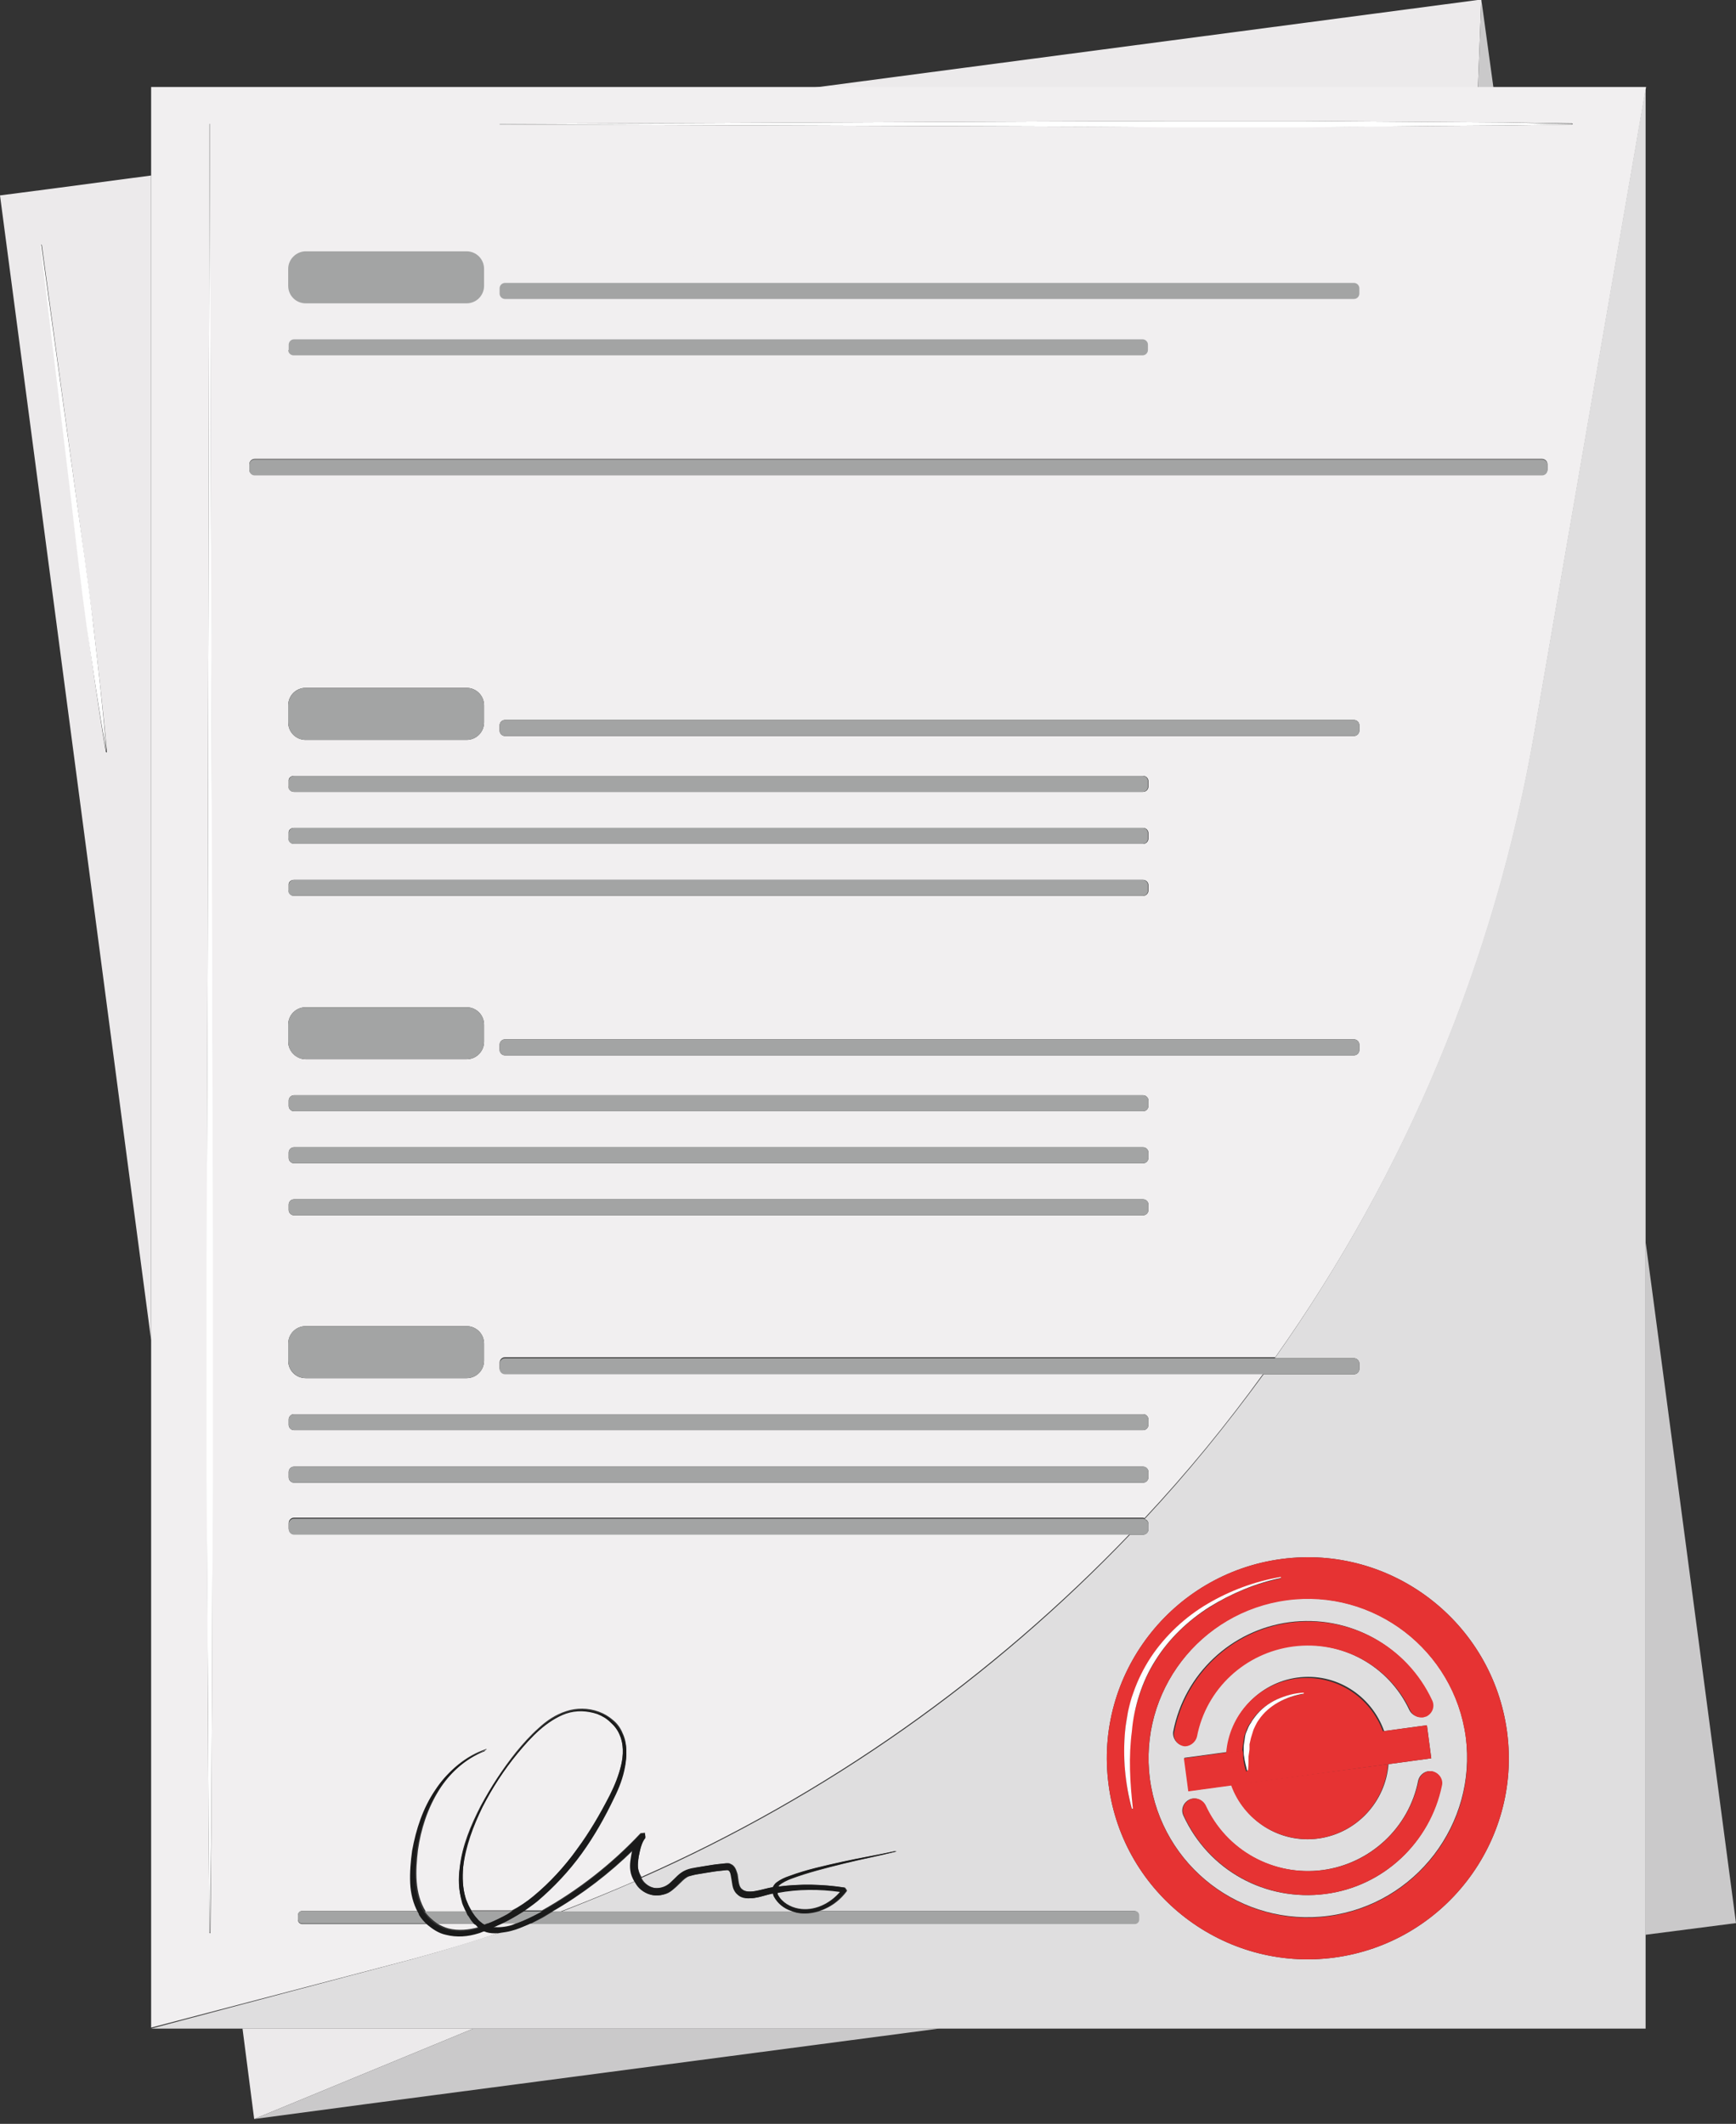 <?xml version="1.0" encoding="UTF-8"?> <svg xmlns="http://www.w3.org/2000/svg" xmlns:xlink="http://www.w3.org/1999/xlink" version="1.1" id="Layer_1" x="0px" y="0px" viewBox="0 0 357.2 436.9" style="enable-background:new 0 0 357.2 436.9;" xml:space="preserve"><rect x="0" y="0" width="357.2" height="436.9" fill="#333333" stroke="none"/> <style type="text/css"> .st0{fill:#ECEAEB;} .st1{fill:#CAC9CA;} .st2{fill:#F1EFF0;} .st3{fill:#DFDEDF;} .st4{fill:#A3A4A4;} .st5{fill:#E63333;} .st6{fill:#1A1A1A;} .st7{fill:#FFFFFF;} </style> <polygon class="st0" points="49.9,417.3 52.3,435.9 97.4,417.3 "></polygon> <polygon class="st0" points="304.8,-0.1 166.9,18.1 304.1,18.1 "></polygon> <path class="st0" d="M31.1,36.1l-21.1,2.8L0,40.2l19.5,147.7l6.6,50.1l5,37.7V36.1z M14.7,102.6L8.4,50.4l0.1-0.1l0.1,0.1l7.1,52.1 c1.2,8.7,2.4,17.4,3.5,26.1c1,8.7,2,17.4,2.8,26.1l-0.1,0.1l-0.1-0.1c-1.5-8.6-2.7-17.3-3.9-26C16.7,120,15.7,111.3,14.7,102.6z"></path> <polygon class="st1" points="307.3,18.1 304.8,-0.1 304.1,18.1 "></polygon> <polygon class="st1" points="338.6,398 357.2,395.6 347,318.6 339.8,264.4 338.6,255.5 "></polygon> <polygon class="st1" points="52.3,435.9 74.8,432.9 110.5,428.2 193.2,417.3 97.4,417.3 "></polygon> <path class="st2" d="M84.9,403c6.2-1.7,12.4-3.5,18.4-5.6c-0.4,0-0.8,0.1-1.2,0.1c-0.7,0-1.5-0.2-2.2-0.4c-0.4,0.1-0.7,0.3-1.1,0.4 c-2.2,0.6-4.6,0.8-6.8,0.3c-1.4-0.3-2.6-1.1-3.7-2H62.2c-0.5,0-0.9-0.4-0.9-0.9V394c0-0.5,0.4-0.9,0.9-0.9h24.1c-1-1.9-1.5-4-1.6-6 c-0.1-2.2,0-4.5,0.4-6.7c0.7-4.4,2.2-8.7,4.7-12.4c2.4-3.7,6-6.8,10.2-8.2l0.1,0l0,0.1c-4.1,1.6-7.5,4.7-9.8,8.4 c-2.3,3.7-3.7,8-4.3,12.3c-0.5,4.3-0.7,8.9,1.6,12.6c0,0,0,0,0,0H96c-0.1-0.3-0.3-0.5-0.4-0.8c-0.2-0.5-0.5-1.1-0.6-1.6 c-0.7-2.2-0.7-4.5-0.4-6.7c0.5-4.5,2.3-8.7,4.3-12.6c2.1-3.9,4.5-7.6,7.3-11.1c1.4-1.7,2.9-3.4,4.6-4.9c1.6-1.5,3.5-2.8,5.7-3.5 c2.1-0.7,4.5-0.7,6.7,0.1c1.1,0.4,2.1,1,2.9,1.7c0.9,0.7,1.6,1.7,2,2.7c1,2.1,0.9,4.5,0.5,6.7c-0.5,2.2-1.3,4.3-2.2,6.3 c-1.9,4-4.1,7.9-6.7,11.5c-2.6,3.6-5.6,7-9.1,9.8c-1,0.8-2,1.5-3,2.2h3.9c7.5-4.2,14.4-9.6,20.3-15.9l0.9-0.1l0.1,0.9l0,0l0,0 c-0.6,0.7-0.9,1.9-1.2,3c-0.2,1.1-0.4,2.3-0.3,3.4c0.1,0.7,0.4,1.3,0.7,1.8c38.2-16.9,72.2-41.1,100.5-70.6h-172 c-0.6,0-1.1-0.5-1.1-1.1v-1.1c0-0.6,0.5-1.1,1.1-1.1h174.7c0.1,0,0.2,0.1,0.3,0.1c8.8-9.4,16.9-19.3,24.5-29.8H103.9 c-0.6,0-1.1-0.5-1.1-1.1v-1.1c0-0.6,0.5-1.1,1.1-1.1h158.5c26.7-37.7,45.3-81.5,53.4-128.8l22.9-132.5h-31.4h-3.1H166.9H31.1v5.7 v12.3v239.7v67.4v55.8v18.3L84.9,403z M51.3,95.5c0-0.6,0.5-1.1,1.1-1.1h264.9c0.6,0,1.1,0.5,1.1,1.1v1.1c0,0.6-0.5,1.1-1.1,1.1 H52.4c-0.6,0-1.1-0.5-1.1-1.1V95.5z M235.2,250H60.5c-0.6,0-1.1-0.5-1.1-1.1v-1.1c0-0.6,0.5-1.1,1.1-1.1h174.7 c0.6,0,1.1,0.5,1.1,1.1v1.1C236.3,249.5,235.8,250,235.2,250z M59.3,214.3v-3.5c0-2,1.6-3.6,3.6-3.6H96c2,0,3.6,1.6,3.6,3.6v3.5 c0,2-1.6,3.6-3.6,3.6H62.9C61,217.9,59.3,216.3,59.3,214.3z M278.6,148.1c0.6,0,1.1,0.5,1.1,1.1v1.1c0,0.6-0.5,1.1-1.1,1.1H103.9 c-0.6,0-1.1-0.5-1.1-1.1v-1.1c0-0.6,0.5-1.1,1.1-1.1H278.6z M96,141.5c2,0,3.6,1.6,3.6,3.6v3.5c0,2-1.6,3.6-3.6,3.6H62.9 c-2,0-3.6-1.6-3.6-3.6v-3.5c0-2,1.6-3.6,3.6-3.6H96z M60.5,159.6h174.7c0.6,0,1.1,0.5,1.1,1.1v1.1c0,0.6-0.5,1.1-1.1,1.1H60.5 c-0.6,0-1.1-0.5-1.1-1.1v-1.1C59.3,160.1,59.8,159.6,60.5,159.6z M60.5,170.3h174.7c0.6,0,1.1,0.5,1.1,1.1v1.1 c0,0.6-0.5,1.1-1.1,1.1H60.5c-0.6,0-1.1-0.5-1.1-1.1v-1.1C59.3,170.8,59.8,170.3,60.5,170.3z M60.5,181h174.7c0.6,0,1.1,0.5,1.1,1.1 v1.1c0,0.6-0.5,1.1-1.1,1.1H60.5c-0.6,0-1.1-0.5-1.1-1.1v-1.1C59.3,181.5,59.8,181,60.5,181z M59.3,276.4c0-2,1.6-3.6,3.6-3.6H96 c2,0,3.6,1.6,3.6,3.6v3.5c0,2-1.6,3.6-3.6,3.6H62.9c-2,0-3.6-1.6-3.6-3.6V276.4z M235.2,239.3H60.5c-0.6,0-1.1-0.5-1.1-1.1v-1.1 c0-0.6,0.5-1.1,1.1-1.1h174.7c0.6,0,1.1,0.5,1.1,1.1v1.1C236.3,238.8,235.8,239.3,235.2,239.3z M235.2,228.6H60.5 c-0.6,0-1.1-0.5-1.1-1.1v-1.1c0-0.6,0.5-1.1,1.1-1.1h174.7c0.6,0,1.1,0.5,1.1,1.1v1.1C236.3,228.1,235.8,228.6,235.2,228.6z M103.9,217.1c-0.6,0-1.1-0.5-1.1-1.1v-1.1c0-0.6,0.5-1.1,1.1-1.1h174.7c0.6,0,1.1,0.5,1.1,1.1v1.1c0,0.6-0.5,1.1-1.1,1.1H103.9z M236.3,303.9c0,0.6-0.5,1.1-1.1,1.1H60.5c-0.6,0-1.1-0.5-1.1-1.1v-1.1c0-0.6,0.5-1.1,1.1-1.1h174.7c0.6,0,1.1,0.5,1.1,1.1V303.9z M235.2,290.9c0.6,0,1.1,0.5,1.1,1.1v1.1c0,0.6-0.5,1.1-1.1,1.1H60.5c-0.6,0-1.1-0.5-1.1-1.1v-1.1c0-0.6,0.5-1.1,1.1-1.1H235.2z M102.8,25.5L213.1,25l27.6-0.1l27.6,0l27.6,0.2l13.8,0.1l13.8,0.2l0.1,0.1l-0.1,0.1l-13.8,0.2l-13.8,0.1l-27.6,0.2l-27.6,0 L213.1,26l-110.3-0.4V25.5L102.8,25.5z M43.1,25.5L43.1,25.5h0.1l0.4,186l0.1,46.5l0,46.5L43.6,351l-0.1,23.3l-0.2,23.3l-0.1,0.1 l-0.1-0.1l-0.2-23.3L42.8,351l-0.2-46.5l0-46.5l0.1-46.5L43.1,25.5z"></path> <path class="st2" d="M123.8,49.6v4.6h3c0.8,0,1.5-0.1,2.1-0.2c0.6-0.1,1-0.4,1.3-0.7c0.3-0.3,0.4-0.8,0.4-1.4c0-0.5-0.1-0.9-0.4-1.2 c-0.2-0.4-0.6-0.6-1-0.8c-0.4-0.2-1.2-0.3-2.3-0.3H123.8z"></path> <path class="st2" d="M81.8,82.2c0.4,0.5,0.9,0.9,1.5,1.1c0.6,0.3,1.2,0.4,1.9,0.4c0.9,0,1.7-0.2,2.4-0.7c0.7-0.4,1.3-1.1,1.7-2 c0.4-0.9,0.6-2,0.6-3.3c0-1.2-0.2-2.3-0.6-3.2c-0.4-0.9-1-1.6-1.7-2c-0.7-0.5-1.6-0.7-2.5-0.7c-0.7,0-1.3,0.1-1.9,0.4 c-0.6,0.3-1.1,0.6-1.5,1.1c-0.4,0.5-0.7,1.1-1,1.9c-0.2,0.8-0.4,1.6-0.4,2.5c0,1,0.1,1.8,0.4,2.6C81,81.1,81.3,81.7,81.8,82.2z"></path> <path class="st2" d="M69.8,76.8c0.5-0.2,0.9-0.4,1.2-0.8c0.3-0.4,0.4-0.9,0.4-1.5c0-0.7-0.2-1.3-0.7-1.8c-0.5-0.5-1.5-0.7-3-0.7 h-2.3v5.1h2.3C68.6,77.1,69.3,77,69.8,76.8z"></path> <path class="st2" d="M101.5,396.4c1.2,0.1,2.5,0,3.8-0.4c0.3-0.1,0.6-0.2,0.9-0.4h-3.1C102.6,395.9,102.1,396.2,101.5,396.4z"></path> <path class="st2" d="M92.3,396.7c2,0.5,4.2,0.3,6.3-0.3c0,0,0.1,0,0.1,0c-0.3-0.2-0.5-0.4-0.7-0.7H90 C90.7,396.1,91.5,396.5,92.3,396.7z"></path> <path class="st2" d="M130.8,386.9c-0.4-0.7-0.7-1.4-0.8-2.2c-0.2-1.4,0.1-2.6,0.3-3.8c0-0.1,0.1-0.3,0.1-0.4 c-5,4.9-10.6,9.2-16.7,12.7h1.7C120.6,391.2,125.7,389.1,130.8,386.9z"></path> <path class="st2" d="M109.8,390c3.4-2.8,6.4-6,8.9-9.6c2.6-3.5,4.8-7.3,6.8-11.2c1-2,1.8-4,2.3-6.1c0.5-2.1,0.5-4.4-0.3-6.3 c-0.4-1-1.1-1.9-1.9-2.6c-0.8-0.7-1.7-1.3-2.7-1.7c-2-0.8-4.3-0.8-6.4-0.1c-2.1,0.7-3.9,1.9-5.5,3.4c-1.6,1.5-3.1,3.1-4.5,4.8 c-2.8,3.4-5.2,7.1-7.2,11c-2,3.9-3.6,8.1-4,12.4c-0.2,2.2-0.1,4.4,0.5,6.4c0.1,0.5,0.4,1,0.6,1.5c0.2,0.4,0.4,0.8,0.6,1.1h8.3 C106.9,392.2,108.4,391.2,109.8,390z"></path> <path class="st2" d="M99.2,395.7C99.2,395.7,99.2,395.7,99.2,395.7c0.2,0.1,0.4,0.2,0.5,0.2c0.2-0.1,0.4-0.2,0.6-0.2H99.2z"></path> <polygon class="st2" points="141.2,57.3 146.2,57.3 143.7,50.4 "></polygon> <path class="st3" d="M163,393.1c-1.5-0.5-2.9-1.5-3.6-3c-0.1-0.2-0.2-0.4-0.2-0.6c-1.1,0.2-2.1,0.5-3.2,0.8c-0.6,0.1-1.3,0.2-2,0.2 c-0.7-0.1-1.5-0.3-2.1-0.8c-0.6-0.5-0.9-1.3-1-1.9c-0.1-0.7-0.2-1.3-0.3-1.8c-0.1-0.5-0.3-1-0.5-1.2l-0.2-0.1l-0.1,0l-0.2,0 l-0.9,0.1c-1.2,0.1-2.4,0.3-3.6,0.5l-1.8,0.3c-0.6,0.1-1.2,0.3-1.6,0.4c-0.9,0.4-1.6,1.3-2.6,2.2c-0.5,0.4-1,0.9-1.6,1.2 c-0.6,0.3-1.3,0.4-2,0.5c-1.4,0.1-2.8-0.5-3.8-1.5c-0.4-0.4-0.7-0.9-1-1.4c-5,2.2-10.2,4.3-15.3,6.3H163z"></path> <path class="st3" d="M273.4,394.1c17.9-2.4,30.5-18.9,28.2-36.8c-2.4-17.9-18.9-30.5-36.8-28.2c-17.9,2.4-30.5,18.9-28.2,36.8 C239,383.9,255.5,396.5,273.4,394.1z M241.4,356.2c2.3-11.9,12-20.9,23.9-22.5c12.2-1.6,24,4.8,29.2,16c0.6,1.2,0,2.7-1.2,3.3 l-0.7,0.2c-1,0.1-2.1-0.4-2.6-1.4c-4.3-9.2-14-14.5-24.1-13.2c-9.9,1.3-17.8,8.8-19.8,18.5c-0.3,1.3-1.6,2.2-2.9,1.9 C242.1,358.8,241.2,357.5,241.4,356.2z M244.6,368.4l-0.9-6.8l8.8-1.2c0.6-7.7,6.5-14.2,14.4-15.3c8-1.1,15.3,3.7,17.9,11l8.8-1.2 l0.9,6.8l-8.8,1.2c-0.6,7.7-6.5,14.2-14.4,15.3c-8,1.1-15.3-3.7-17.9-11L244.6,368.4z M244.7,370.2c1.2-0.6,2.7,0,3.3,1.2 c4.3,9.3,14,14.6,24.1,13.3c9.8-1.3,17.8-8.7,19.7-18.4c0.3-1.3,1.6-2.2,2.9-1.9c1.3,0.3,2.2,1.6,1.9,2.9 c-2.4,11.8-12,20.8-23.9,22.3c-12.3,1.6-24-4.8-29.2-16.1C242.9,372.2,243.5,370.8,244.7,370.2z"></path> <path class="st3" d="M338.6,255.5v-94.7v-56.2V18.1l-22.9,132.5c-8.2,47.3-26.8,91.1-53.4,128.8h16.3c0.6,0,1.1,0.5,1.1,1.1v1.1 c0,0.6-0.5,1.1-1.1,1.1H260c-7.6,10.4-15.7,20.4-24.5,29.8c0.5,0.1,0.8,0.5,0.8,1v1.1c0,0.6-0.5,1.1-1.1,1.1h-2.7 c-28.3,29.6-62.3,53.7-100.5,70.6c0.2,0.4,0.4,0.7,0.7,1c0.7,0.7,1.7,1.2,2.8,1.1c1.1,0,2-0.5,2.8-1.3c0.8-0.8,1.6-1.9,3-2.4 c0.7-0.2,1.3-0.3,1.9-0.5l1.8-0.3c1.2-0.2,2.4-0.4,3.6-0.5l0.9-0.1l0.3,0l0.1,0l0.2,0l0.6,0.3c0.7,0.5,0.9,1.4,1.1,2 c0.2,1.3,0.2,2.5,0.9,3c0.6,0.6,1.8,0.6,2.9,0.4c1.1-0.2,2.3-0.6,3.6-0.8c0,0,0,0,0,0c0.2-0.4,0.5-0.8,0.8-1c0.8-0.6,1.7-1,2.6-1.3 c3.5-1.3,7.2-2.1,10.8-2.9c3.6-0.8,7.3-1.4,10.9-2.2l0.1,0l0,0.1c-3.6,0.9-7.3,1.6-10.9,2.5c-3.6,0.9-7.2,1.8-10.7,3.1 c-0.8,0.3-1.7,0.7-2.4,1.3l-0.2,0.3c4.6-0.6,9.2-0.5,13.7,0.2l0.4,0.6l-0.1,0.2c-1.2,1.6-2.7,2.8-4.5,3.6c-0.4,0.2-0.7,0.3-1.1,0.4 h64.7c0.5,0,0.9,0.4,0.9,0.9v0.8c0,0.5-0.4,0.9-0.9,0.9H109c-1.1,0.5-2.2,1-3.5,1.3c-0.7,0.2-1.4,0.3-2.2,0.4 c-6.1,2-12.2,3.9-18.4,5.6l-53.8,14.3h18.7h47.6h95.7h145.5V398V255.5z M228.1,367.1c-3-22.6,13-43.4,35.6-46.4 c22.6-3,43.4,13,46.4,35.6c3,22.6-13,43.4-35.6,46.4C251.9,405.7,231,389.7,228.1,367.1z"></path> <path class="st3" d="M160.1,389.8c0.8,1.5,2.5,2.5,4.2,2.8c3.2,0.6,6.5-1,8.6-3.5c-4.3-0.6-8.7-0.6-12.9,0.2 C160,389.5,160,389.6,160.1,389.8z"></path> <path class="st4" d="M52.4,97.8h264.9c0.6,0,1.1-0.5,1.1-1.1v-1.1c0-0.6-0.5-1.1-1.1-1.1H52.4c-0.6,0-1.1,0.5-1.1,1.1v1.1 C51.3,97.3,51.8,97.8,52.4,97.8z"></path> <path class="st4" d="M59.3,145.1v3.5c0,2,1.6,3.6,3.6,3.6H96c2,0,3.6-1.6,3.6-3.6v-3.5c0-2-1.6-3.6-3.6-3.6H62.9 C61,141.5,59.3,143.1,59.3,145.1z"></path> <path class="st4" d="M103.9,148.1c-0.6,0-1.1,0.5-1.1,1.1v1.1c0,0.6,0.5,1.1,1.1,1.1h174.7c0.6,0,1.1-0.5,1.1-1.1v-1.1 c0-0.6-0.5-1.1-1.1-1.1H103.9z"></path> <path class="st4" d="M59.3,161.8c0,0.6,0.5,1.1,1.1,1.1h174.7c0.6,0,1.1-0.5,1.1-1.1v-1.1c0-0.6-0.5-1.1-1.1-1.1H60.5 c-0.6,0-1.1,0.5-1.1,1.1V161.8z"></path> <path class="st4" d="M59.3,55.3v3.5c0,2,1.6,3.6,3.6,3.6H96c2,0,3.6-1.6,3.6-3.6v-3.5c0-2-1.6-3.6-3.6-3.6H62.9 C61,51.7,59.3,53.3,59.3,55.3z"></path> <path class="st4" d="M103.9,58.2c-0.6,0-1.1,0.5-1.1,1.1v1.1c0,0.6,0.5,1.1,1.1,1.1h174.7c0.6,0,1.1-0.5,1.1-1.1v-1.1 c0-0.6-0.5-1.1-1.1-1.1H103.9z"></path> <path class="st4" d="M59.3,72c0,0.6,0.5,1.1,1.1,1.1h174.7c0.6,0,1.1-0.5,1.1-1.1v-1.1c0-0.6-0.5-1.1-1.1-1.1H60.5 c-0.6,0-1.1,0.5-1.1,1.1V72z"></path> <path class="st4" d="M59.3,172.5c0,0.6,0.5,1.1,1.1,1.1h174.7c0.6,0,1.1-0.5,1.1-1.1v-1.1c0-0.6-0.5-1.1-1.1-1.1H60.5 c-0.6,0-1.1,0.5-1.1,1.1V172.5z"></path> <path class="st4" d="M59.3,183.2c0,0.6,0.5,1.1,1.1,1.1h174.7c0.6,0,1.1-0.5,1.1-1.1v-1.1c0-0.6-0.5-1.1-1.1-1.1H60.5 c-0.6,0-1.1,0.5-1.1,1.1V183.2z"></path> <path class="st4" d="M96,217.9c2,0,3.6-1.6,3.6-3.6v-3.5c0-2-1.6-3.6-3.6-3.6H62.9c-2,0-3.6,1.6-3.6,3.6v3.5c0,2,1.6,3.6,3.6,3.6H96 z"></path> <path class="st4" d="M278.6,217.1c0.6,0,1.1-0.5,1.1-1.1v-1.1c0-0.6-0.5-1.1-1.1-1.1H103.9c-0.6,0-1.1,0.5-1.1,1.1v1.1 c0,0.6,0.5,1.1,1.1,1.1H278.6z"></path> <path class="st4" d="M236.3,226.4c0-0.6-0.5-1.1-1.1-1.1H60.5c-0.6,0-1.1,0.5-1.1,1.1v1.1c0,0.6,0.5,1.1,1.1,1.1h174.7 c0.6,0,1.1-0.5,1.1-1.1V226.4z"></path> <path class="st4" d="M236.3,237.1c0-0.6-0.5-1.1-1.1-1.1H60.5c-0.6,0-1.1,0.5-1.1,1.1v1.1c0,0.6,0.5,1.1,1.1,1.1h174.7 c0.6,0,1.1-0.5,1.1-1.1V237.1z"></path> <path class="st4" d="M236.3,247.8c0-0.6-0.5-1.1-1.1-1.1H60.5c-0.6,0-1.1,0.5-1.1,1.1v1.1c0,0.6,0.5,1.1,1.1,1.1h174.7 c0.6,0,1.1-0.5,1.1-1.1V247.8z"></path> <path class="st4" d="M62.9,283.5H96c2,0,3.6-1.6,3.6-3.6v-3.5c0-2-1.6-3.6-3.6-3.6H62.9c-2,0-3.6,1.6-3.6,3.6v3.5 C59.3,281.9,61,283.5,62.9,283.5z"></path> <path class="st4" d="M103.9,279.4c-0.6,0-1.1,0.5-1.1,1.1v1.1c0,0.6,0.5,1.1,1.1,1.1H260h18.6c0.6,0,1.1-0.5,1.1-1.1v-1.1 c0-0.6-0.5-1.1-1.1-1.1h-16.3H103.9z"></path> <path class="st4" d="M60.5,290.9c-0.6,0-1.1,0.5-1.1,1.1v1.1c0,0.6,0.5,1.1,1.1,1.1h174.7c0.6,0,1.1-0.5,1.1-1.1v-1.1 c0-0.6-0.5-1.1-1.1-1.1H60.5z"></path> <path class="st4" d="M235.2,301.7H60.5c-0.6,0-1.1,0.5-1.1,1.1v1.1c0,0.6,0.5,1.1,1.1,1.1h174.7c0.6,0,1.1-0.5,1.1-1.1v-1.1 C236.3,302.2,235.8,301.7,235.2,301.7z"></path> <path class="st4" d="M60.5,312.4c-0.6,0-1.1,0.5-1.1,1.1v1.1c0,0.6,0.5,1.1,1.1,1.1h172h2.7c0.6,0,1.1-0.5,1.1-1.1v-1.1 c0-0.5-0.4-0.8-0.8-1c-0.1,0-0.2-0.1-0.3-0.1H60.5z"></path> <path class="st4" d="M86.6,393.6c-0.1-0.2-0.2-0.3-0.2-0.5H62.2c-0.5,0-0.9,0.4-0.9,0.9v0.8c0,0.5,0.4,0.9,0.9,0.9h26.1 C87.6,395.1,87,394.4,86.6,393.6z"></path> <path class="st4" d="M104.5,393.7c0.3-0.2,0.6-0.4,0.9-0.6H97c0.1,0.1,0.1,0.2,0.2,0.3c0.3,0.4,0.6,0.9,1,1.3c0.3,0.4,0.7,0.7,1.1,1 h1.2C101.8,395.1,103.1,394.5,104.5,393.7z"></path> <path class="st4" d="M90,395.7h7.9c-0.1-0.2-0.3-0.3-0.5-0.4c-0.4-0.4-0.7-0.9-1-1.4c-0.2-0.2-0.3-0.5-0.4-0.7h-8.6 C88.1,394.2,89,395,90,395.7z"></path> <path class="st4" d="M106.2,395.7c1.7-0.6,3.4-1.5,5-2.3c0.1-0.1,0.2-0.1,0.3-0.2h-3.9c-1.4,1-2.9,1.8-4.5,2.5H106.2z"></path> <path class="st4" d="M164.1,393.5c-0.4-0.1-0.7-0.2-1-0.3h-47.6h-1.7c-0.7,0.4-1.3,0.8-2,1.2c-0.9,0.5-1.8,0.9-2.7,1.4h124.4 c0.5,0,0.9-0.4,0.9-0.9V394c0-0.5-0.4-0.9-0.9-0.9h-64.7C167.2,393.6,165.6,393.8,164.1,393.5z"></path> <path class="st5" d="M274.5,402.7c22.6-3,38.6-23.8,35.6-46.4c-3-22.6-23.8-38.6-46.4-35.6c-22.6,3-38.6,23.8-35.6,46.4 C231,389.7,251.9,405.7,274.5,402.7z M233,372.2L233,372.2l-0.1,0c-1.4-5.2-1.8-10.6-1.4-16c0.1-1.4,0.4-2.7,0.6-4 c0.4-1.3,0.6-2.6,1.1-3.9c0.9-2.6,2.1-5,3.6-7.3c3-4.6,7.1-8.3,11.7-11c4.6-2.7,9.7-4.6,15-5.5l0.1,0.1l-0.1,0.1 c-5.2,1.1-10.2,3.1-14.7,6c-4.5,2.8-8.4,6.6-11.1,11c-1.4,2.2-2.5,4.6-3.3,7.1c-0.8,2.5-1.4,5.1-1.7,7.7 C232.1,361.6,232.4,366.9,233,372.2z M264.8,329.2c17.9-2.4,34.4,10.3,36.8,28.2c2.4,17.9-10.3,34.4-28.2,36.8 c-17.9,2.4-34.4-10.3-36.8-28.2C234.2,348.1,246.9,331.6,264.8,329.2z"></path> <path class="st5" d="M246.3,357.2c1.9-9.8,9.9-17.2,19.8-18.5c10.1-1.3,19.8,4,24.1,13.2c0.5,1,1.5,1.5,2.6,1.4l0.7-0.2 c1.2-0.6,1.8-2,1.2-3.3c-5.2-11.2-17-17.6-29.2-16c-12,1.6-21.6,10.6-23.9,22.5c-0.3,1.3,0.6,2.6,1.9,2.9 C244.7,359.4,246,358.5,246.3,357.2z"></path> <path class="st5" d="M272.8,389.6c11.9-1.6,21.5-10.6,23.9-22.3c0.3-1.3-0.6-2.6-1.9-2.9c-1.3-0.3-2.6,0.6-2.9,1.9 c-2,9.7-9.9,17.1-19.7,18.4c-10.1,1.3-19.8-4-24.1-13.3c-0.6-1.2-2-1.8-3.3-1.2c-1.2,0.6-1.8,2-1.2,3.3 C248.7,384.7,260.5,391.2,272.8,389.6z"></path> <path class="st5" d="M271.2,378.2c8-1.1,13.8-7.6,14.4-15.3l-32.3,4.3C255.9,374.5,263.3,379.2,271.2,378.2z"></path> <path class="st5" d="M255.8,358.6l0.2-1.4c0.2-0.5,0.3-0.9,0.5-1.4c0.2-0.5,0.4-0.9,0.7-1.3c0.3-0.4,0.5-0.8,0.8-1.2 c1.2-1.6,2.8-2.7,4.5-3.6c1.8-0.8,3.6-1.3,5.5-1.4l0.1,0.1l-0.1,0.1c-1.8,0.3-3.6,0.9-5.2,1.8c-1.6,0.9-3,2.1-4,3.6 c-0.3,0.4-0.5,0.8-0.7,1.2c-0.2,0.4-0.4,0.8-0.5,1.2l-0.4,1.3l-0.3,1.3l-0.2,0.7l0,0.4l27.9-3.7c-2.6-7.3-9.9-12-17.9-11 c-8,1.1-13.8,7.6-14.4,15.3l3.3-0.4C255.7,359.5,255.7,359,255.8,358.6z"></path> <path class="st5" d="M285.7,362.9l8.8-1.2l-0.9-6.8l-8.8,1.2l-27.9,3.7l0,0.3c-0.1,0.5-0.1,0.9-0.2,1.4c-0.1,0.9,0,1.8-0.1,2.8l0,0 l-0.1,0.1l-0.1,0c-0.3-0.9-0.5-1.8-0.6-2.8c0-0.5,0-1-0.1-1.4c0,0,0,0,0-0.1l-3.3,0.4l-8.8,1.2l0.9,6.8l8.8-1.2L285.7,362.9z"></path> <path class="st6" d="M131.3,384.5c-0.2-1,0-2.2,0.3-3.4c0.2-1.1,0.6-2.3,1.2-3l0,0l0,0l-0.1-0.9l-0.9,0.1 c-5.9,6.3-12.7,11.7-20.3,15.9c-0.1,0.1-0.2,0.1-0.3,0.2c-1.6,0.9-3.3,1.7-5,2.3c-0.3,0.1-0.6,0.3-0.9,0.4c-1.2,0.4-2.5,0.5-3.8,0.4 c0.5-0.2,1.1-0.5,1.6-0.7c1.5-0.7,3-1.6,4.5-2.5c1-0.7,2-1.4,3-2.2c3.4-2.9,6.5-6.2,9.1-9.8c2.6-3.6,4.8-7.5,6.7-11.5 c1-2,1.8-4.1,2.2-6.3c0.4-2.2,0.5-4.6-0.5-6.7c-0.5-1-1.2-2-2-2.7c-0.8-0.8-1.8-1.4-2.9-1.7c-2.1-0.8-4.5-0.8-6.7-0.1 c-2.2,0.7-4,2-5.7,3.5c-1.7,1.5-3.1,3.1-4.6,4.9c-2.8,3.4-5.3,7.1-7.3,11.1c-2,3.9-3.8,8.1-4.3,12.6c-0.3,2.2-0.2,4.5,0.4,6.7 c0.1,0.6,0.4,1.1,0.6,1.6c0.1,0.3,0.3,0.5,0.4,0.8c0.1,0.3,0.2,0.5,0.4,0.7c0.3,0.5,0.6,1,1,1.4c0.1,0.2,0.3,0.3,0.5,0.4 c0.2,0.2,0.4,0.5,0.7,0.7c0,0-0.1,0-0.1,0c-2,0.6-4.2,0.8-6.3,0.3c-0.8-0.2-1.6-0.6-2.3-1c-1-0.6-1.9-1.5-2.6-2.5c0,0,0,0,0,0 c-2.2-3.6-2.1-8.3-1.6-12.6c0.6-4.3,2-8.6,4.3-12.3c2.3-3.7,5.7-6.8,9.8-8.4l0-0.1l-0.1,0c-4.2,1.5-7.8,4.5-10.2,8.2 c-2.5,3.7-3.9,8-4.7,12.4c-0.3,2.2-0.5,4.4-0.4,6.7c0.1,2.1,0.6,4.2,1.6,6c0.1,0.2,0.2,0.3,0.2,0.5c0.5,0.8,1.1,1.5,1.8,2.1 c1.1,0.9,2.3,1.7,3.7,2c2.3,0.6,4.6,0.4,6.8-0.3c0.4-0.1,0.7-0.3,1.1-0.4c0.7,0.3,1.4,0.4,2.2,0.4c0.4,0,0.8,0,1.2-0.1 c0.7-0.1,1.5-0.2,2.2-0.4c1.2-0.3,2.3-0.8,3.5-1.3c0.9-0.4,1.8-0.9,2.7-1.4c0.7-0.4,1.3-0.8,2-1.2c6.1-3.5,11.7-7.8,16.7-12.7 c0,0.1-0.1,0.3-0.1,0.4c-0.2,1.2-0.5,2.5-0.3,3.8c0.1,0.8,0.4,1.5,0.8,2.2c0.3,0.5,0.6,1,1,1.4c1,1,2.4,1.6,3.8,1.5 c0.7,0,1.4-0.2,2-0.5c0.6-0.3,1.2-0.7,1.6-1.2c0.9-0.9,1.7-1.8,2.6-2.2c0.4-0.1,1.1-0.3,1.6-0.4l1.8-0.3c1.2-0.2,2.4-0.4,3.6-0.5 l0.9-0.1l0.2,0l0.1,0l0.2,0.1c0.3,0.2,0.4,0.6,0.5,1.2c0.1,0.5,0.2,1.2,0.3,1.8c0.1,0.6,0.4,1.4,1,1.9c0.6,0.6,1.4,0.8,2.1,0.8 c0.7,0,1.3,0,2-0.2c1.2-0.2,2.2-0.6,3.2-0.8c0.1,0.2,0.1,0.4,0.2,0.6c0.8,1.5,2.1,2.5,3.6,3c0.3,0.1,0.7,0.2,1,0.3 c1.5,0.3,3.1,0.2,4.6-0.3c0.4-0.1,0.7-0.3,1.1-0.4c1.8-0.8,3.3-2.1,4.5-3.6l0.1-0.2l-0.4-0.6c-4.5-0.7-9.1-0.8-13.7-0.2l0.2-0.3 c0.7-0.5,1.5-0.9,2.4-1.3c3.4-1.3,7.1-2.2,10.7-3.1c3.6-0.9,7.3-1.6,10.9-2.5l0-0.1l-0.1,0c-3.6,0.8-7.3,1.4-10.9,2.2 c-3.6,0.8-7.3,1.6-10.8,2.9c-0.9,0.3-1.8,0.7-2.6,1.3c-0.3,0.2-0.6,0.6-0.8,1c0,0,0,0,0,0c-1.2,0.2-2.4,0.6-3.6,0.8 c-1.1,0.2-2.3,0.2-2.9-0.4c-0.6-0.6-0.7-1.8-0.9-3c-0.1-0.6-0.3-1.4-1.1-2l-0.6-0.3l-0.2,0l-0.1,0l-0.3,0l-0.9,0.1 c-1.2,0.1-2.4,0.3-3.6,0.5l-1.8,0.3c-0.6,0.1-1.2,0.2-1.9,0.5c-1.4,0.6-2.2,1.7-3,2.4c-0.8,0.8-1.7,1.2-2.8,1.3 c-1,0.1-2-0.4-2.8-1.1c-0.3-0.3-0.5-0.6-0.7-1C131.7,385.8,131.4,385.1,131.3,384.5z M99.3,395.7C99.2,395.7,99.2,395.7,99.3,395.7 c-0.4-0.3-0.8-0.6-1.1-1c-0.4-0.4-0.7-0.8-1-1.3c-0.1-0.1-0.1-0.2-0.2-0.3c-0.2-0.4-0.4-0.7-0.6-1.1c-0.2-0.5-0.4-1-0.6-1.5 c-0.6-2-0.7-4.2-0.5-6.4c0.5-4.3,2.1-8.5,4-12.4c2-3.9,4.4-7.6,7.2-11c1.4-1.7,2.9-3.4,4.5-4.8c1.6-1.4,3.5-2.7,5.5-3.4 c2.1-0.7,4.3-0.6,6.4,0.1c1,0.4,1.9,0.9,2.7,1.7c0.8,0.7,1.5,1.6,1.9,2.6c0.9,2,0.8,4.2,0.3,6.3c-0.5,2.1-1.3,4.1-2.3,6.1 c-2,3.9-4.2,7.7-6.8,11.2c-2.6,3.5-5.6,6.8-8.9,9.6c-1.4,1.1-2.9,2.1-4.5,3.1c-0.3,0.2-0.6,0.4-0.9,0.6c-1.3,0.7-2.7,1.4-4.1,1.9 c-0.2,0.1-0.4,0.2-0.6,0.2C99.6,395.8,99.4,395.8,99.3,395.7z M172.9,389.2c-2.1,2.5-5.4,4.1-8.6,3.5c-1.7-0.3-3.4-1.3-4.2-2.8 c-0.1-0.1-0.1-0.3-0.1-0.5C164.2,388.6,168.6,388.6,172.9,389.2z"></path> <polygon class="st7" points="42.7,211.5 42.5,258 42.5,304.5 42.8,351 42.9,374.3 43.1,397.5 43.2,397.6 43.2,397.5 43.5,374.3 43.6,351 43.8,304.5 43.8,258 43.7,211.5 43.2,25.5 43.2,25.5 43.1,25.5 "></polygon> <polygon class="st7" points="213.1,26 240.7,26.2 268.2,26.2 295.8,25.9 309.6,25.8 323.4,25.6 323.5,25.5 323.4,25.5 309.6,25.2 295.8,25.1 268.2,24.9 240.7,24.9 213.1,25 102.8,25.5 102.7,25.5 102.8,25.6 "></polygon> <path class="st7" d="M21.9,154.7L21.9,154.7c-0.7-8.8-1.7-17.5-2.7-26.2c-1-8.7-2.3-17.4-3.5-26.1L8.5,50.4l-0.1-0.1l-0.1,0.1 l6.3,52.2c1,8.7,2,17.4,3.2,26.1C19.1,137.4,20.3,146,21.9,154.7L21.9,154.7z"></path> <path class="st7" d="M234.4,348.7c0.8-2.5,1.9-4.9,3.3-7.1c2.8-4.5,6.7-8.2,11.1-11c4.5-2.8,9.5-4.9,14.7-6l0.1-0.1l-0.1-0.1 c-5.3,0.9-10.4,2.8-15,5.5c-4.6,2.7-8.7,6.5-11.7,11c-1.5,2.3-2.7,4.7-3.6,7.3c-0.5,1.3-0.8,2.6-1.1,3.9c-0.2,1.3-0.5,2.7-0.6,4 c-0.5,5.4,0,10.8,1.4,16l0.1,0l0.1-0.1c-0.6-5.3-0.9-10.6-0.2-15.9C233.1,353.7,233.6,351.2,234.4,348.7z"></path> <path class="st7" d="M257.1,358.8l0.3-1.3l0.4-1.3c0.1-0.4,0.3-0.8,0.5-1.2c0.2-0.4,0.4-0.8,0.7-1.2c1-1.5,2.4-2.7,4-3.6 c1.6-0.9,3.4-1.5,5.2-1.8l0.1-0.1l-0.1-0.1c-1.9,0.1-3.7,0.6-5.5,1.4c-1.7,0.8-3.3,2-4.5,3.6c-0.3,0.4-0.6,0.8-0.8,1.2 c-0.3,0.4-0.5,0.8-0.7,1.3c-0.2,0.5-0.4,0.9-0.5,1.4l-0.2,1.4c-0.1,0.5-0.1,0.9-0.1,1.4c0,0,0,0,0,0.1c0,0.5,0,1,0.1,1.4 c0.1,1,0.4,1.9,0.6,2.8l0.1,0l0.1-0.1l0,0c0.1-1,0.1-1.9,0.1-2.8c0.1-0.5,0.1-0.9,0.2-1.4l0-0.3l0-0.4L257.1,358.8z"></path> </svg> 